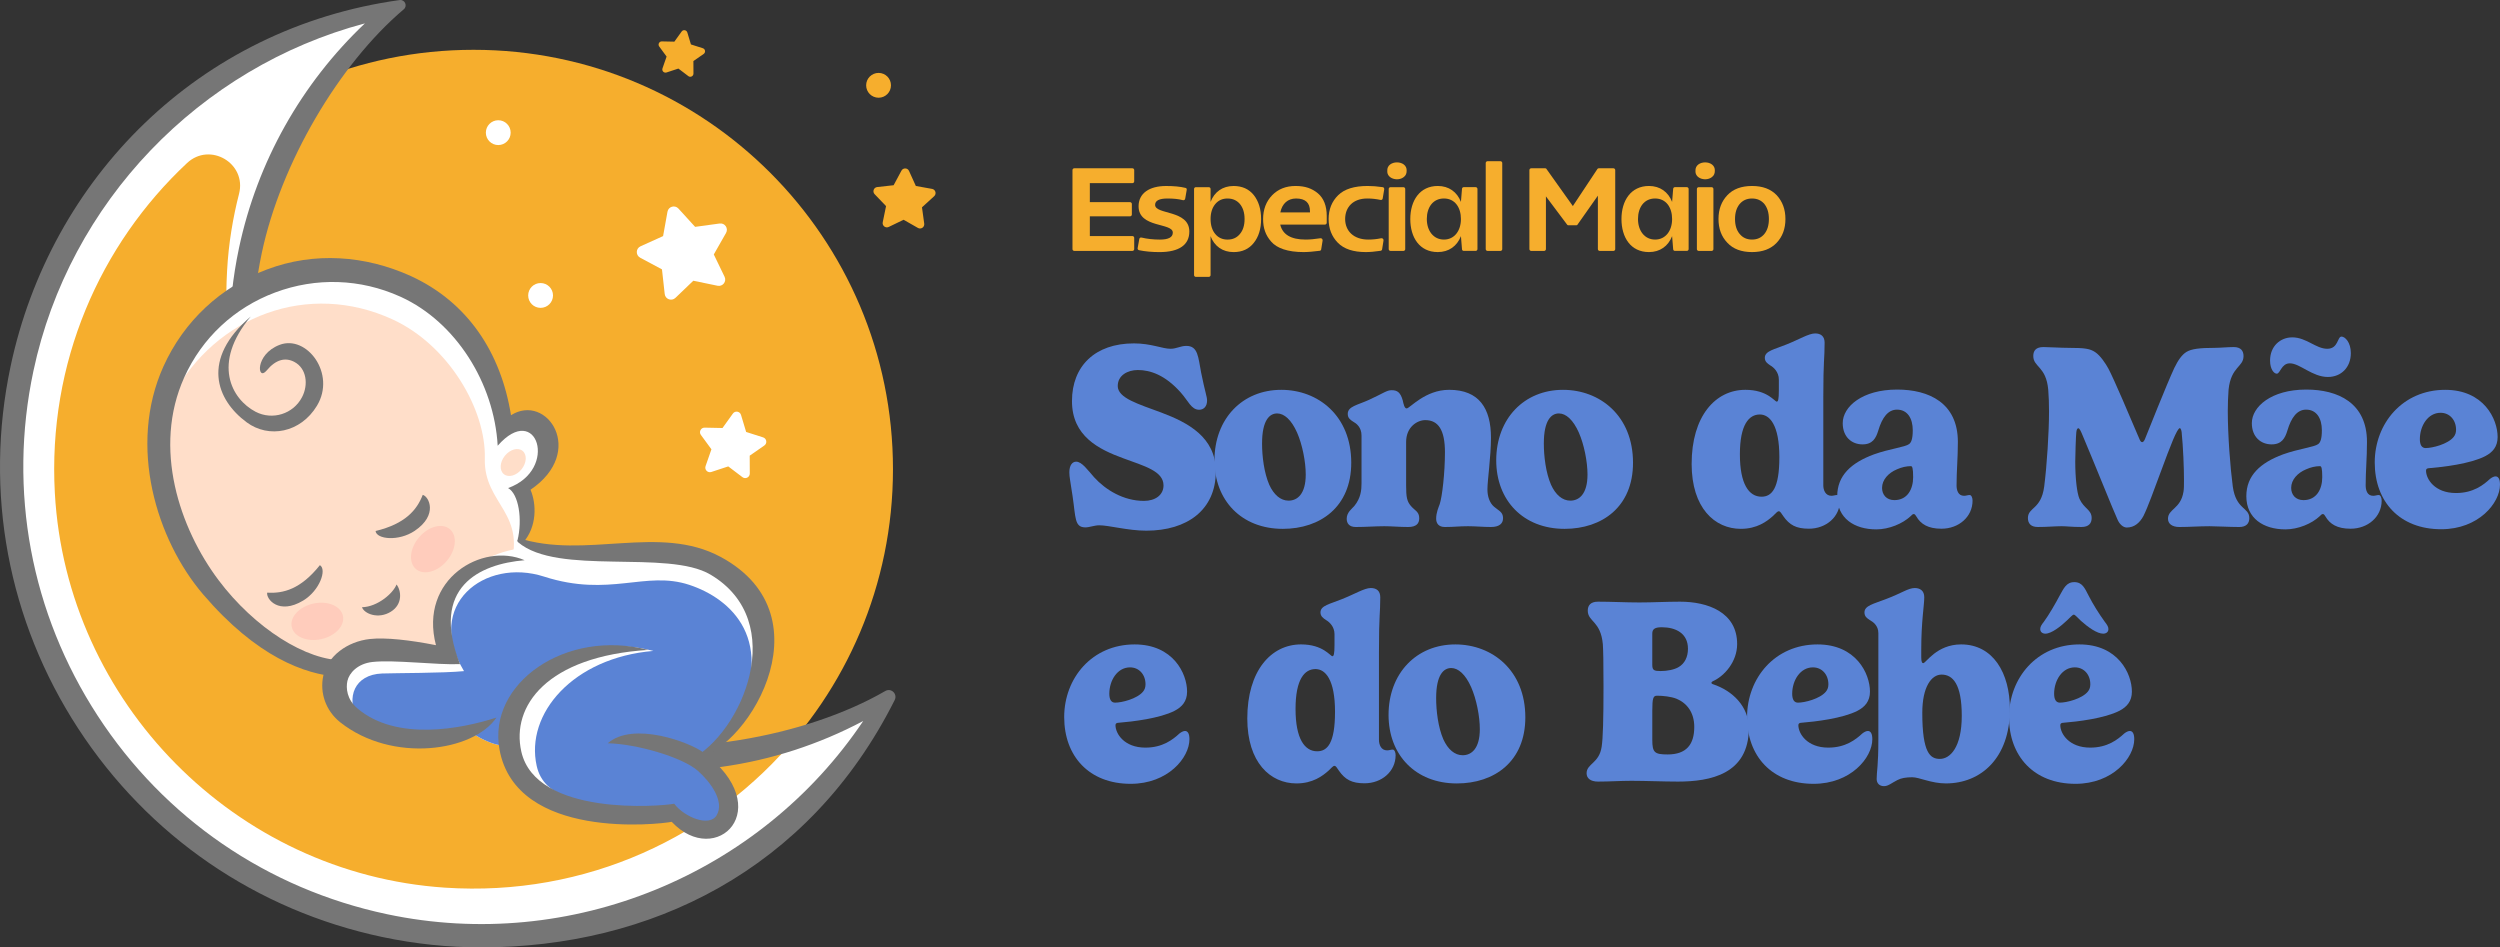 <svg xmlns="http://www.w3.org/2000/svg" id="uuid-98788a00-d12e-4f59-8cd0-dbc070a3cdd5" data-name="Camada 2" viewBox="0 0 2160.31 818.66"><rect x="0" y="0" width="2160.31" height="818.66" fill="#333333" stroke="none"/><g id="uuid-d2481076-8e89-4856-968e-d5636065a832" data-name="baby, sleeps, moon, sweet dream, sleep"><path d="m771.64,405.45c0,200.16-162.26,362.42-362.41,362.42S46.81,605.61,46.81,405.45,209.06,43.04,409.23,43.04s362.41,162.26,362.41,362.41Z" style="fill: #f6ae2d;"></path><g><path d="m756.45,615.79c-2.92-1.47-5.14-3.75-6.78-6.42-74.22,41.66-163.18,57.72-252.95,38.7-196.52-41.63-322.03-234.88-280.36-431.61,17.15-80.89,60.11-149.5,118.17-199.69-4.36-1.84-7.86-5.01-10.05-9.14C175.65,42.23,52.72,159.49,19.01,318.63c-46.46,219.23,93.87,434.7,313.43,481.22,171.63,36.35,340.64-41.43,428.53-181.8l-4.52-2.25Z" style="fill: #fff;"></path><path d="m384.4,767.04c122.18,8.15,232.47-44.33,303.81-130.28-59.69,20.25-125.37,25.31-191.48,11.31-196.52-41.63-311.36-213.54-300.49-414.35,1.28-23.56,5.1-45.88,10.33-66.26,6.74-26.32-25.13-45.11-44.96-26.54-75.24,70.4-120.43,172.5-114.22,285.04,9.97,181.03,156.12,329.03,337.02,341.08Z" style="fill: #f6ae2d;"></path><path d="m415.85,818.66c-28.37,0-57.01-2.94-85.49-8.97-108.81-23.04-202.15-87.05-262.82-180.2C6.87,536.35-13.87,425.2,9.15,316.54,43.48,154.49,171.47,24.12,345.38.05c4.46-.62,7,5.05,3.57,7.95-56.3,47.64-106.33,133.21-122.72,210.54-40.47,191,81.82,379.27,272.58,419.68,86.85,18.42,197.25-1.19,266.16-41.09,5.14-2.98,10.81,2.52,8.15,7.81-74.09,147.52-211.83,213.72-357.27,213.72ZM315.34,20.2C172.57,58.09,59.79,174.68,28.85,320.71c-21.9,103.4-2.18,209.15,55.55,297.78,57.73,88.66,146.56,149.56,250.12,171.51,158.8,33.62,322.43-34.37,411.41-166.97-77.05,40.78-164.86,53.18-251.3,34.89h0c-201.63-42.73-330.88-241.7-288.12-443.55,15.8-74.53,53.93-142.19,108.82-194.17Z" style="fill: #767676;"></path></g><g><path d="m450.38,473.86c-19.75,81.22-81.78,92.24-149.03,101.76-84.81,11.99-201.91-141.27-151.23-253.65,34.37-76.17,124.74-109.25,200.69-74.37,48.45,22.24,80.35,71.89,87.79,123.04,29-16.39,42.01,29.69,9.4,51.95,10.41,12.12,8,28.2,2.39,51.27Z" style="fill: #fff;"></path><path d="m439.45,494.26c17.88-51.21-21.6-57.72-20.5-98,1.14-42.26-31.29-98.02-79.74-120.26-72.8-33.43-152.78-3.19-190.07,66.34-30.71,109.79,72.15,244.6,152.21,233.28,60.31-8.53,115.38-18.63,140.36-79.19-1.47-.82-2.48-1.59-2.27-2.18Z" style="fill: #ffdec9;"></path><path d="m602.02,657.58c11.13-6.03,33.94-30.31,42.1-45.17,42.31-76.91,3.78-119.85-48.16-133.91-38.65-10.47-73.12,9.14-128.39-5.37-4.92-.25-12.34-5.54-16.99-5.1-1.59.15-.52,5.75-2.09,5.98-51.71,7.58-83.26,56.15-59.97,91.8-17.63,1.77-47.11-4.92-54.36-5.09-26.81-.63-59.55,28.01-40.96,49.39,21.85,25.13,91.4,40.36,115.04,23.74,6.49,3.83,21.97,13.23,34.11,9.67,6.87,18.95,29.14,48.16,46.98,53.74,30.12,9.41,81.34,12.24,92.9,6.27,10.38,8.28,21.01,20.2,40.27,10.7,22.17-10.92-2.73-50.49-20.47-56.65Z" style="fill: #fff;"></path><path d="m622.49,714.24c22.17-10.92-2.73-50.49-20.47-56.65,7.91-4.29,21.62-17.75,31.87-30.52,38.76-74.23-2.5-109.85-38.21-121.67-38.01-12.58-68.79,11.14-125.6-7.16-51.4-16.55-103.58,24.51-69.13,81.69-17.63,1.78-59.72,1.63-70.87,2.06-23.7.93-31.28,20.59-21.12,39.46,29.07,18.18,79.33,26.45,99.3,12.41,6.49,3.83,21.97,13.23,34.11,9.67,6.87,18.95,29.14,48.16,46.98,53.74,30.12,9.41,81.34,12.23,92.9,6.27,10.38,8.28,21.01,20.2,40.27,10.7Z" style="fill: #5a83d5;"></path><path d="m277.57,552.3c-12.22,2.66-23.62-2.07-25.47-10.57-1.84-8.49,6.57-17.53,18.77-20.19,12.22-2.65,23.61,2.07,25.46,10.57,1.85,8.49-6.55,17.54-18.76,20.19Z" style="fill: #ffccbc;"></path><path d="m362.1,464.33c-8.09,9.53-9.27,21.81-2.65,27.44,6.63,5.62,18.56,2.45,26.64-7.08,8.09-9.53,9.28-21.81,2.65-27.43-6.62-5.62-18.55-2.46-26.64,7.07Z" style="fill: #ffccbc;"></path><path d="m441.56,358.8c-8.73-54.42-37.57-97.79-86.58-120.28-39.53-17.88-83.35-21.02-124.02-5.78-40.26,15.06-72.09,44.84-89.7,83.83-31.09,68.98-5.88,150.04,34.21,196.98,46.25,54.11,88.06,69.21,116.76,71.23.16-5.27,2.11-10.47,5.74-14.24-32.86.98-78.15-27.96-109.16-69.28-33.62-44.81-57.11-114.14-29.59-175.18,15.39-34.09,43.27-60.15,78.48-73.33,35.37-13.23,73.68-11.97,108.06,3.52l.89.4c47.2,21.69,80.37,74.32,83.41,128.49,33.94-38.73,53.19,20.72,8.98,36.58,9.18,5.09,12.64,27.13,8.06,45.62,2.19,1.35,2.95,2.26,5.02,1.38,11.95-13.58,11.57-33.24,6.3-45.54,48.58-32.88,14.09-84.08-16.87-64.4Z" style="fill: #767676;"></path><path d="m596.92,656.3c44.55-23.15,85.48-119.18,16.99-159.78-37.02-21.94-132.05,1.3-166.21-27.97-1.55-1.3,1.01-2.29-.3-3.83,58.42,19.14,122.14-12.19,175.37,16.54,96.44,52.05,19.53,172.64-25.85,175.03Z" style="fill: #767676;"></path><path d="m533.43,697.04c-30.44-4.38-63.31-6.66-69.67-35.23-10.03-45.07,31.47-93.5,100.84-99.33-71.31-18.59-128.47,31.04-117.82,88.32,7.84,42.18,48.53,50.44,84.89,55.37l1.76-9.12Z" style="fill: #fff;"></path><path d="m431.67,647.88c-10.66-57.28,57.14-104.87,128.46-86.28-87.75,5.56-118.48,48.67-109.66,87.82,12.73,56.37,120.91,47.37,132.12,45.09,8.69,11.56,30.49,20.53,36.72,9.94,7.12-12.09-5.77-29.1-16.14-38.26-13.59-12.05-53.61-23.44-78.03-23.91,22.11-19.28,71.06-.75,82.49,7.83,64.78,48.58,11.21,100.8-27.19,60.04-10.79,2.2-134.19,16.12-148.77-62.26Z" style="fill: #767676;"></path><path d="m294.04,624.18c-12.68-10.05-17.83-25.7-14.68-40.23,3.66-16.94,20.61-29.56,40.18-31.76,13.62-1.52,34.86.92,57.18,5.32-14.94-57.23,40.22-89.24,76.62-73.41-38.75,3.22-81.97,23.04-55.84,89.79-20.87.79-56.92-3.96-75.71-1.86-12.7,1.42-20.1,9.52-21.59,16.41-1.35,6.15-.47,15.91,8.51,23.58,33.83,28.88,90.03,17.81,120.29,8.04-19.85,29.39-89.91,39.7-134.95,4.12Z" style="fill: #767676;"></path><path d="m230.88,512.11c13.89.92,29.01-2.99,45.55-23.75,6.2,3.73-.15,21.96-14.42,30.58-21.13,12.74-32.17-1.4-31.13-6.83Z" style="fill: #767676;"></path><path d="m365.3,427.62c-5.03,12.98-14.97,25.03-40.77,31.24.77,7.2,19.99,9.17,33.82-.16,20.45-13.75,12.3-29.73,6.95-31.08Z" style="fill: #767676;"></path><path d="m342.66,505.07c-2.96,7.69-16.41,19.31-29.85,19.66,1.91,5.62,14.06,10.6,24.89,3.89,10.67-6.59,8.95-18.51,4.95-23.56Z" style="fill: #767676;"></path><path d="m230.37,320.21c8.02-9.68,16.19-11.54,23.91-7.51,10.75,5.62,12.35,19.76,6.71,30.52-7.58,14.54-25.6,20.19-40.15,12.58-20.68-10.82-38.05-41.76-4.17-82.3-43.35,36.99-29.79,72.06-3.49,91.45,19.13,14.11,46.56,9.03,60.68-14.29,16.84-27.76-8.85-61.63-32.26-52.66-21.69,8.33-19.26,31.87-11.23,22.21Z" style="fill: #767676;"></path><path d="m450.74,405.46c-4.44,5.57-11.3,7.5-15.3,4.31-4.01-3.2-3.64-10.3.8-15.88,4.44-5.57,11.29-7.5,15.3-4.31,4,3.19,3.64,10.3-.8,15.88Z" style="fill: #ffdec9;"></path></g><path d="m620.06,246.92l-20.96-4.33-15.46,14.82c-3.29,3.15-8.76,1.17-9.25-3.36l-2.37-21.27-18.86-10.11c-4.01-2.16-3.81-7.97.33-9.84l19.5-8.82,3.79-21.07c.81-4.48,6.4-6.09,9.46-2.73l14.42,15.82,21.21-2.9c4.51-.62,7.77,4.2,5.52,8.15l-10.59,18.6,9.32,19.28c1.98,4.1-1.6,8.68-6.06,7.77Z" style="fill: #fff;"></path><path d="m793.22,196.97l-12.4-7.07-12.85,6.21c-2.74,1.32-5.79-1.07-5.18-4.04l2.88-13.97-9.88-10.3c-2.1-2.19-.77-5.84,2.24-6.17l14.18-1.57,6.75-12.58c1.43-2.67,5.31-2.54,6.55.22l5.89,13,14.04,2.53c2.99.54,4.06,4.26,1.82,6.31l-10.55,9.61,1.94,14.14c.41,3-2.81,5.18-5.44,3.68Z" style="fill: #f6ae2d;"></path><path d="m641.57,412.34l-12.27-9.31-14.63,4.82c-3.12,1.03-6.06-1.96-4.98-5.05l5.07-14.55-9.11-12.43c-1.94-2.64-.01-6.36,3.26-6.29l15.42.32,8.99-12.51c1.91-2.66,6.04-1.97,7,1.17l4.44,14.75,14.68,4.69c3.12,1,3.73,5.15,1.05,7.01l-12.65,8.79.07,15.41c.01,3.28-3.74,5.15-6.34,3.17Z" style="fill: #fff;"></path><path d="m594.82,65.78l-8.61-6.53-10.25,3.38c-2.19.72-4.25-1.37-3.49-3.54l3.55-10.2-6.38-8.71c-1.36-1.85-.01-4.46,2.29-4.41l10.8.23,6.3-8.77c1.34-1.86,4.23-1.38,4.9.82l3.12,10.34,10.29,3.29c2.18.7,2.62,3.6.73,4.92l-8.88,6.16.05,10.8c.01,2.29-2.62,3.6-4.44,2.22Z" style="fill: #f6ae2d;"></path><path d="m441.28,114.63c0,5.92-4.8,10.72-10.72,10.72s-10.72-4.8-10.72-10.72,4.8-10.73,10.72-10.73,10.72,4.8,10.72,10.73Z" style="fill: #fff;"></path><path d="m477.87,255.3c0,5.92-4.81,10.73-10.74,10.73s-10.72-4.8-10.72-10.73,4.81-10.72,10.72-10.72,10.74,4.8,10.74,10.72Z" style="fill: #fff;"></path><path d="m769.92,73.73c0,5.92-4.81,10.72-10.72,10.72s-10.74-4.8-10.74-10.72,4.81-10.73,10.74-10.73,10.72,4.8,10.72,10.73Z" style="fill: #f6ae2d;"></path></g><g><g><path d="m941.75,158.27v16.42h34.78c.82,0,1.53.71,1.53,1.53v9.18c0,.82-.71,1.53-1.53,1.53h-34.78v17.04h36.82c.82,0,1.53.71,1.53,1.53v9.79c0,.82-.71,1.53-1.53,1.53h-50.29c-.82,0-1.53-.71-1.53-1.53v-68.34c0-.82.71-1.53,1.53-1.53h50.29c.82,0,1.53.71,1.53,1.53v9.79c0,.82-.71,1.53-1.53,1.53h-36.82Z" style="fill: #f6ae2d;"></path><path d="m1027.73,200.09c0,11.32-8.57,17.75-25.81,17.75-6.32,0-12.24-.51-17.65-1.63-.82-.2-1.33-.92-1.22-1.73l1.43-7.96c.2-.92,1.02-1.53,2.04-1.22,4.69,1.12,9.89,1.73,15.81,1.73,7.45,0,11.12-2.04,11.12-6.02,0-8.77-29.58-3.77-29.58-22.75,0-11.32,9.38-17.54,23.77-17.54,6.63,0,12.24.51,16.73,1.63.82.1,1.22.82,1.12,1.63l-1.33,7.65c-.2,1.02-1.02,1.63-2.04,1.33-3.77-1.02-8.16-1.43-13.36-1.43-7.04,0-10.61,1.84-10.61,5.51,0,8.67,29.58,4.08,29.58,23.05Z" style="fill: #f6ae2d;"></path><path d="m1046.09,237.73c0,.82-.71,1.53-1.53,1.53h-11.22c-.82,0-1.53-.71-1.53-1.53v-74.46c0-.82.71-1.53,1.53-1.53h11.22c.82,0,1.53.71,1.53,1.53v11.22c3.26-8.67,10.4-13.77,19.89-13.77,7.45,0,13.26,2.65,17.44,7.85,4.18,5.3,6.33,12.24,6.33,20.71s-2.14,15.4-6.33,20.6c-4.18,5.3-10,7.96-17.44,7.96-9.49,0-16.63-5.1-19.89-13.77v33.66Zm14.69-66.2c-4.49,0-8.06,1.63-10.71,4.9-2.65,3.26-3.98,7.55-3.98,12.85s1.33,9.59,3.98,12.85c2.65,3.26,6.22,4.9,10.71,4.9s8.06-1.63,10.71-4.9c2.65-3.16,3.98-7.45,3.98-12.85s-1.33-9.69-3.98-12.95c-2.65-3.16-6.22-4.79-10.71-4.79Z" style="fill: #f6ae2d;"></path><path d="m1146.46,192.54c0,.82-.71,1.53-1.53,1.53h-38.66c2.04,8.67,9.38,12.95,21.93,12.95,3.88,0,8.06-.41,12.55-1.12,1.33-.31,2.35.82,2.14,2.04l-1.22,7.55c-.1.71-.61,1.12-1.22,1.22-5.61.71-10.2,1.12-14.08,1.12-13.36,0-22.95-3.26-27.85-8.98-5-5.61-7.04-11.83-7.04-19.58,0-8.36,2.65-15.2,7.85-20.6,5.2-5.3,11.93-7.96,20.2-7.96s14.28,2.14,19.38,6.43c5,4.28,7.55,10.81,7.55,19.48v5.92Zm-14.48-8.98v-1.02c0-7.34-3.98-11.02-12.04-11.02-7.04,0-12.04,4.39-13.57,12.04h25.6Z" style="fill: #f6ae2d;"></path><path d="m1182.36,207.02c3.47,0,7.14-.31,11.02-1.12,1.33-.2,2.35.61,2.14,2.04l-1.22,7.55c-.1.61-.61,1.12-1.22,1.22-4.9.71-9.08,1.12-12.85,1.12-10.81,0-18.87-2.65-24.18-8.06-5.3-5.41-7.96-12.24-7.96-20.5s2.75-15.2,8.26-20.6c5.41-5.3,13.87-7.96,25.4-7.96,3.98,0,8.26.31,13.06,1.02.92.1,1.43.92,1.33,1.84l-1.33,7.96c-.2,1.02-1.02,1.43-1.94,1.22-3.88-.82-7.55-1.22-11.42-1.22-12.34,0-19.08,7.55-19.08,17.75s7.24,17.75,19.99,17.75Z" style="fill: #f6ae2d;"></path><path d="m1198.79,147.66c-.61-9.79,17.34-9.79,16.73,0,0,2.35-.82,4.08-2.45,5.3-4.79,3.98-14.69,1.73-14.28-5.3Zm15.5,67.63c0,.82-.71,1.53-1.53,1.53h-11.22c-.82,0-1.53-.71-1.53-1.53v-52.02c0-.82.71-1.53,1.53-1.53h11.22c.82,0,1.53.71,1.53,1.53v52.02Z" style="fill: #f6ae2d;"></path><path d="m1263.35,163.16c.1-.92.71-1.43,1.53-1.43h10.3c.82,0,1.53.71,1.53,1.53v52.02c0,.82-.71,1.53-1.53,1.53h-10.3c-.82,0-1.43-.51-1.53-1.43l-.92-11.32c-3.37,8.67-10.51,13.77-19.99,13.77-15.81,0-23.77-12.65-23.77-28.56s8.16-28.56,23.77-28.56c9.49,0,16.63,5.1,19.99,13.77l.92-11.32Zm-.92,26.11c0-10-5.2-17.75-14.69-17.75s-14.79,7.65-14.79,17.75,5.71,17.75,14.79,17.75,14.69-7.65,14.69-17.75Z" style="fill: #f6ae2d;"></path><path d="m1285.38,216.82c-.82,0-1.53-.71-1.53-1.53v-74.46c0-.82.71-1.53,1.53-1.53h11.22c.82,0,1.53.71,1.53,1.53v74.46c0,.82-.71,1.53-1.53,1.53h-11.22Z" style="fill: #f6ae2d;"></path><path d="m1355.25,194.68c-.41,0-.82-.2-1.02-.51l-18.36-24.48v45.6c0,.82-.71,1.53-1.53,1.53h-11.22c-.82,0-1.53-.71-1.53-1.53v-68.34c0-.82.71-1.53,1.53-1.53h12.04c.41,0,.92.1,1.12.51l22.85,32.13,21.22-32.03c.2-.41.71-.61,1.12-.61h12.75c.82,0,1.53.71,1.53,1.53v68.34c0,.82-.71,1.53-1.53,1.53h-11.93c-.82,0-1.53-.71-1.53-1.53v-46.21l-17.65,25.09c-.2.41-.71.51-1.12.51h-6.73Z" style="fill: #f6ae2d;"></path><path d="m1445.83,163.16c.1-.92.71-1.43,1.53-1.43h10.3c.82,0,1.53.71,1.53,1.53v52.02c0,.82-.71,1.53-1.53,1.53h-10.3c-.82,0-1.43-.51-1.53-1.43l-.92-11.32c-3.37,8.67-10.51,13.77-19.99,13.77-15.81,0-23.77-12.65-23.77-28.56s8.16-28.56,23.77-28.56c9.49,0,16.63,5.1,19.99,13.77l.92-11.32Zm-.92,26.11c0-10-5.2-17.75-14.69-17.75s-14.79,7.65-14.79,17.75,5.71,17.75,14.79,17.75,14.69-7.65,14.69-17.75Z" style="fill: #f6ae2d;"></path><path d="m1465.1,147.66c-.61-9.79,17.34-9.79,16.73,0,0,2.35-.82,4.08-2.45,5.3-4.79,3.98-14.69,1.73-14.28-5.3Zm15.5,67.63c0,.82-.71,1.53-1.53,1.53h-11.22c-.82,0-1.53-.71-1.53-1.53v-52.02c0-.82.71-1.53,1.53-1.53h11.22c.82,0,1.53.71,1.53,1.53v52.02Z" style="fill: #f6ae2d;"></path><path d="m1535.28,168.67c5,5.41,7.55,12.24,7.55,20.6s-2.55,15.2-7.55,20.5c-5.1,5.41-12.24,8.06-21.32,8.06s-16.32-2.65-21.32-8.06c-5.1-5.3-7.65-12.14-7.65-20.5s2.55-15.2,7.65-20.6c5-5.3,12.14-7.96,21.32-7.96s16.22,2.65,21.32,7.96Zm-21.32,2.86c-4.49,0-8.06,1.63-10.71,4.79-2.65,3.26-3.98,7.55-3.98,12.95s1.33,9.69,3.98,12.85c2.65,3.26,6.22,4.9,10.71,4.9s8.06-1.63,10.71-4.9c2.55-3.16,3.88-7.45,3.88-12.85s-1.33-9.69-3.88-12.95c-2.65-3.16-6.22-4.79-10.71-4.79Z" style="fill: #f6ae2d;"></path></g><g><path d="m965.85,333.46c0,10.65,17.91,15.64,37.85,23.12,22.55,8.5,46.92,21.08,46.92,50.77,0,33.32-24.82,51.22-60.06,51.22-15.98,0-32.07-4.65-40.68-4.65-4.19,0-8.39,1.81-12.01,1.81-9.52,0-8.27-8.73-10.99-26.75-1.93-13.26-2.83-16.55-2.83-20.85,0-6.12,2.61-9.18,5.89-9.18,4.99,0,9.97,7.25,15.53,13.49,9.97,10.99,25.5,20.4,43.06,20.4,9.75,0,16.89-5.1,16.89-13.37,0-12.47-16.77-16.77-34.79-23.46-21.08-7.71-44.31-19.04-44.31-49.41s20.06-49.86,53.49-49.86c14.96,0,24.59,4.65,31.62,4.65,5.33,0,8.61-2.49,13.71-2.49,10.2,0,10.2,9.75,12.81,23.23,3.4,16.89,5.1,20.51,5.1,24.03,0,5.33-3.17,7.93-6.8,7.93-6.91,0-9.52-7.82-16.09-15.07-13.37-14.96-26.18-19.27-36.94-19.27-8.84,0-17.34,4.65-17.34,13.71Z" style="fill: #5a83d5;"></path><path d="m1107.13,336.86c31.96,0,60.52,22.44,60.52,63.01,0,38.19-26.75,57.12-59.16,57.12-35.92,0-59.04-24.82-59.04-59.16,0-36.15,24.25-60.97,57.68-60.97Zm-16.55,46.35c0,11.11,1.7,25.27,6.23,35.7,3.97,8.73,9.86,13.71,16.66,13.71,7.59,0,14.85-5.67,14.85-22.55,0-11.11-2.95-25.95-7.48-36.26-4.87-10.99-11.11-16.55-17.23-16.55-6.46,0-13.03,5.67-13.03,25.95Z" style="fill: #5a83d5;"></path><path d="m1285.33,423.1c0,5.67,1.81,11.45,5.67,14.73,4.19,3.63,7.82,4.53,7.82,9.97,0,4.53-3.17,7.59-10.43,7.59-6.69,0-13.26-.68-19.83-.68-8.27,0-11.45.68-20.06.68-5.44,0-7.48-3.29-7.48-7.14,0-5.33,2.04-9.75,3.06-12.58,2.15-6.46,4.53-26.97,4.53-44.88,0-19.27-5.78-27.76-17-27.76-6.8,0-16.55,5.78-16.55,18.93v37.51c0,9.97.68,13.71,4.08,17.68,3.29,3.97,7.25,4.87,7.25,10.65,0,4.53-2.38,7.59-9.63,7.59s-14.17-.68-20.4-.68c-8.27,0-15.75.68-24.82.68-5.78,0-7.82-3.29-7.82-7.14,0-5.55,4.53-8.61,6.57-10.99,5.67-7.03,6.23-13.71,6.23-19.61v-41.25c0-7.37-4.53-10.54-7.37-12.13-2.49-1.59-4.53-3.17-4.53-6.57,0-6.57,8.27-7.59,18.25-12.13,12.81-5.89,15.41-8.39,19.72-8.39,4.87,0,7.59,1.93,9.52,8.73.79,3.63,1.59,7.03,3.4,7.03,2.72,0,15.87-16.09,36.72-16.09,25.95,0,36.15,16.09,36.15,41.36,0,16.77-3.06,36.49-3.06,44.88Z" style="fill: #5a83d5;"></path><path d="m1350.61,336.86c31.96,0,60.52,22.44,60.52,63.01,0,38.19-26.75,57.12-59.16,57.12-35.92,0-59.04-24.82-59.04-59.16,0-36.15,24.25-60.97,57.68-60.97Zm-16.55,46.35c0,11.11,1.7,25.27,6.23,35.7,3.97,8.73,9.86,13.71,16.66,13.71,7.59,0,14.85-5.67,14.85-22.55,0-11.11-2.95-25.95-7.48-36.26-4.87-10.99-11.11-16.55-17.23-16.55-6.46,0-13.03,5.67-13.03,25.95Z" style="fill: #5a83d5;"></path><path d="m1540.89,445.88c-1.59-2.04-2.27-4.08-3.85-4.08-1.13,0-2.61,1.81-5.1,4.19-5.1,4.53-13.6,10.99-27.65,10.99-22.55,0-42.5-18.02-42.5-56.1,0-41.25,20.51-64.03,46.46-64.03,19.04,0,25.27,10.2,27.09,10.2,1.13,0,1.81-1.7,1.81-9.75v-9.29c0-6.57-4.53-10.65-7.37-12.24-2.38-1.59-4.76-3.17-4.76-6.57,0-6.01,8.27-7.25,18.47-11.45,11.45-4.53,19.49-9.63,25.04-9.63,4.76,0,8.16,2.38,8.16,7.93,0,14.51-1.13,14.39-1.13,47.14v76.16c0,4.08,1.81,9.07,7.03,9.07,1.93,0,3.17-.68,4.87-.68,1.47,0,2.49,2.27,2.49,4.87,0,14.05-12.01,24.25-26.86,24.25-10.99,0-16.77-3.17-22.21-10.99Zm-3.29-50.66c0-28.33-8.5-37.06-16.89-37.06-9.41,0-17.23,8.73-17.23,34.45s7.82,36.6,18.7,36.6c8.84,0,15.41-7.03,15.41-34Z" style="fill: #5a83d5;"></path><path d="m1649.8,383.66c1.59-1.25,3.06-3.97,3.06-11.9,0-10.31-4.65-17.79-13.6-17.79-7.71,0-12.81,6.69-16.21,18.13-2.04,6.69-4.99,11.9-13.6,11.9-9.29,0-17.11-6.35-17.11-18.36,0-14.17,16.77-29.01,47.03-29.01,27.31,0,52.47,11.45,52.47,45.22,0,14.17-1.13,24.93-1.13,37.51,0,4.08,1.25,9.07,6.46,9.07,1.93,0,3.17-.68,4.87-.68,1.47,0,2.49,2.27,2.49,4.87,0,14.05-12.01,24.25-26.86,24.25-11.56,0-17.91-3.97-21.76-10.65-.57-.91-1.25-2.04-2.15-2.04-1.02,0-1.93,1.02-2.83,1.93-6.8,6.35-18.47,11.33-29.58,11.33-19.04,0-33.77-9.63-33.77-28.67,0-17.91,12.13-28.9,31.73-36.15,13.6-4.87,26.97-6.23,30.49-8.95Zm1.47,19.15c-3.85,0-7.93.91-12.01,2.72-7.37,3.06-12.92,8.95-12.92,16.09,0,5.78,3.74,10.54,10.65,10.54,11.22,0,16.21-9.41,16.21-19.83,0-8.05-.79-9.52-1.93-9.52Z" style="fill: #5a83d5;"></path><path d="m1867.05,408.03c-5.33,14.28-10.99,30.15-14.85,37.85-3.06,5.67-7.71,9.97-14.39,9.97-3.29,0-6.35-3.06-7.93-6.69-3.51-7.48-20.06-48.96-30.37-73.21-1.59-3.85-2.61-5.89-3.63-5.89-.91,0-1.47,1.36-1.7,3.51-.34,2.61-.91,20.06-.91,25.27,0,14.51,1.47,27.2,3.63,32.18,4.08,8.84,10.54,9.29,10.54,16.66,0,4.42-2.38,7.71-8.84,7.71-8.61,0-12.47-.68-17.11-.68-5.78,0-12.24.68-20.62.68-6.01,0-8.5-3.17-8.5-7.71,0-9.52,11.33-7.14,14.05-27.08,2.38-18.47,4.19-47.14,4.19-65.05,0-6.35-.23-13.71-.68-18.81-1.81-20.29-12.92-19.38-12.92-29.12,0-4.42,2.15-7.71,8.73-7.71,4.65,0,15.07.68,21.42.68,14.85,0,18.81.79,23.23,3.63,4.53,2.95,9.18,9.97,11.56,14.39,4.08,7.37,19.38,43.29,26.86,60.97.68,1.47,1.25,2.49,2.27,2.49.57,0,1.47-.45,2.27-2.27,2.27-5.67,18.93-47.6,25.5-61.76,3.4-7.03,6.69-11.56,10.54-13.94,4.31-2.61,11.33-3.51,24.59-3.51,4.08,0,11.56-.68,16.21-.68,6.23,0,8.5,3.29,8.5,7.82,0,9.52-10.77,8.95-12.92,28.9-.45,5.33-.68,13.37-.68,18.47,0,21.08,2.15,49.18,4.31,65.28,2.83,20.29,14.28,17.79,14.28,27.31,0,4.53-2.49,7.71-8.73,7.71-8.27,0-19.95-.68-25.61-.68-8.73,0-17.68.68-26.07.68-6.35,0-9.86-2.83-9.86-7.14,0-8.5,10.99-8.5,13.37-23.23.45-2.15.45-5.89.45-10.31,0-10.2-.68-28.22-2.04-41.48-.34-2.49-1.25-3.29-1.47-3.29-2.38,0-7.93,14.39-16.66,38.08Z" style="fill: #5a83d5;"></path><path d="m2003.32,383.66c1.59-1.25,3.06-3.97,3.06-11.9,0-10.31-4.65-17.79-13.6-17.79-7.71,0-12.81,6.69-16.21,18.13-2.04,6.69-4.99,11.9-13.6,11.9-9.29,0-17.11-6.35-17.11-18.36,0-14.17,16.77-29.01,47.03-29.01,27.31,0,52.47,11.45,52.47,45.22,0,14.17-1.13,24.93-1.13,37.51,0,4.08,1.25,9.07,6.46,9.07,1.93,0,3.17-.68,4.87-.68,1.47,0,2.49,2.27,2.49,4.87,0,14.05-12.01,24.25-26.86,24.25-11.56,0-17.91-3.97-21.76-10.65-.57-.91-1.25-2.04-2.15-2.04-1.02,0-1.93,1.02-2.83,1.93-6.8,6.35-18.47,11.33-29.58,11.33-19.04,0-33.77-9.63-33.77-28.67,0-17.91,12.13-28.9,31.73-36.15,13.6-4.87,26.97-6.23,30.49-8.95Zm-22.44-92.13c12.01,0,20.4,9.86,30.14,9.86s8.61-10.54,12.35-10.54c2.95,0,8.05,4.87,8.05,14.28,0,12.35-8.39,20.62-19.83,20.62-13.49,0-24.14-11.79-32.86-11.79-7.37,0-8.27,8.95-11.33,8.95-2.27,0-5.78-3.63-5.78-11.33,0-12.35,8.73-20.06,19.27-20.06Zm23.91,111.29c-3.85,0-7.93.91-12.01,2.72-7.37,3.06-12.92,8.95-12.92,16.09,0,5.78,3.74,10.54,10.65,10.54,11.22,0,16.21-9.41,16.21-19.83,0-8.05-.79-9.52-1.93-9.52Z" style="fill: #5a83d5;"></path><path d="m2099.45,404.51c-2.15.11-3.06.57-3.06,2.15,0,7.25,7.48,19.38,25.84,19.38,14.96,0,23.69-6.91,29.46-12.24,1.59-1.25,3.4-2.15,4.76-2.15,2.38,0,3.85,2.27,3.85,7.14,0,15.98-18.59,38.53-50.77,38.53-36.04,0-57.46-23.91-57.46-57.68s24.14-62.78,60.86-62.78c33.32,0,45.33,25.16,45.33,40.8,0,8.39-4.42,13.26-10.77,16.55-12.69,6.57-36.6,9.41-48.05,10.31Zm9.52-47.82c-10.99,0-17.91,11.33-17.91,22.78,0,4.87,1.59,7.71,4.99,7.71,5.78,0,19.04-3.29,24.14-9.52,1.47-1.81,2.15-3.74,2.15-6.35,0-8.27-5.44-14.62-13.37-14.62Z" style="fill: #5a83d5;"></path><path d="m966.98,624.51c-2.15.11-3.06.57-3.06,2.15,0,7.25,7.48,19.38,25.84,19.38,14.96,0,23.68-6.91,29.46-12.24,1.59-1.25,3.4-2.15,4.76-2.15,2.38,0,3.85,2.27,3.85,7.14,0,15.98-18.58,38.53-50.77,38.53-36.04,0-57.46-23.91-57.46-57.68s24.14-62.78,60.86-62.78c33.32,0,45.33,25.16,45.33,40.8,0,8.39-4.42,13.26-10.77,16.55-12.69,6.57-36.6,9.41-48.05,10.31Zm9.52-47.82c-10.99,0-17.91,11.33-17.91,22.78,0,4.87,1.59,7.71,4.99,7.71,5.78,0,19.04-3.29,24.14-9.52,1.47-1.81,2.15-3.74,2.15-6.35,0-8.27-5.44-14.62-13.37-14.62Z" style="fill: #5a83d5;"></path><path d="m1156.92,665.88c-1.59-2.04-2.27-4.08-3.85-4.08-1.13,0-2.61,1.81-5.1,4.19-5.1,4.53-13.6,10.99-27.65,10.99-22.55,0-42.5-18.02-42.5-56.1,0-41.25,20.51-64.03,46.46-64.03,19.04,0,25.27,10.2,27.09,10.2,1.13,0,1.81-1.7,1.81-9.75v-9.29c0-6.57-4.53-10.65-7.37-12.24-2.38-1.59-4.76-3.17-4.76-6.57,0-6.01,8.27-7.25,18.47-11.45,11.45-4.53,19.49-9.63,25.04-9.63,4.76,0,8.16,2.38,8.16,7.93,0,14.51-1.13,14.39-1.13,47.14v76.16c0,4.08,1.81,9.07,7.03,9.07,1.93,0,3.17-.68,4.87-.68,1.47,0,2.49,2.27,2.49,4.87,0,14.05-12.01,24.25-26.86,24.25-10.99,0-16.77-3.17-22.21-10.99Zm-3.29-50.66c0-28.33-8.5-37.06-16.89-37.06-9.41,0-17.23,8.73-17.23,34.45s7.82,36.6,18.7,36.6c8.84,0,15.41-7.03,15.41-34Z" style="fill: #5a83d5;"></path><path d="m1257.56,556.86c31.96,0,60.52,22.44,60.52,63.01,0,38.19-26.75,57.12-59.16,57.12-35.92,0-59.04-24.82-59.04-59.16,0-36.15,24.25-60.97,57.68-60.97Zm-16.55,46.35c0,11.11,1.7,25.27,6.23,35.7,3.97,8.73,9.86,13.71,16.66,13.71,7.59,0,14.85-5.67,14.85-22.55,0-11.11-2.95-25.95-7.48-36.26-4.87-10.99-11.11-16.55-17.23-16.55-6.46,0-13.03,5.67-13.03,25.95Z" style="fill: #5a83d5;"></path><path d="m1371.01,668.26c0-8.5,10.88-8.5,13.03-23,1.13-7.48,1.59-24.03,1.59-52.02,0-21.53-.23-31.17-.57-36.49-1.81-20.29-13.03-19.38-13.03-29.12,0-4.42,2.38-7.71,8.84-7.71,11.67,0,23.91.68,35.7.68s23.23-.68,35.13-.68c24.03,0,49.41,9.07,49.41,36.6,0,15.41-11.11,27.77-21.08,32.18-.45.23-1.13.68-1.13,1.36s.68.91,1.13,1.13c17.34,5.67,31.17,19.49,31.17,38.08,0,39.67-33.21,46.12-61.31,46.12-11.79,0-27.99-.68-40-.68-10.2,0-18.81.68-29.01.68-6.57,0-9.86-2.95-9.86-7.14Zm56.78-93.49c0,4.53,1.81,5.1,7.25,5.1s11.79-1.13,15.64-3.51c4.99-2.95,7.93-8.5,7.93-15.75,0-13.37-10.54-18.59-22.67-18.59-5.78,0-8.16,1.47-8.16,5.44v27.31Zm20.85,29.01c-4.42-1.81-11.67-2.61-16.77-2.61-3.29,0-4.08,2.04-4.08,13.03v25.16c0,10.88,1.93,12.58,13.26,12.58,16.09,0,23.01-8.5,23.01-23.8,0-12.47-6.35-20.63-15.41-24.37Z" style="fill: #5a83d5;"></path><path d="m1557.07,624.51c-2.15.11-3.06.57-3.06,2.15,0,7.25,7.48,19.38,25.84,19.38,14.96,0,23.69-6.91,29.46-12.24,1.59-1.25,3.4-2.15,4.76-2.15,2.38,0,3.85,2.27,3.85,7.14,0,15.98-18.59,38.53-50.77,38.53-36.04,0-57.46-23.91-57.46-57.68s24.14-62.78,60.86-62.78c33.32,0,45.33,25.16,45.33,40.8,0,8.39-4.42,13.26-10.77,16.55-12.69,6.57-36.6,9.41-48.05,10.31Zm9.52-47.82c-10.99,0-17.91,11.33-17.91,22.78,0,4.87,1.59,7.71,4.99,7.71,5.78,0,19.04-3.29,24.14-9.52,1.47-1.81,2.15-3.74,2.15-6.35,0-8.27-5.44-14.62-13.37-14.62Z" style="fill: #5a83d5;"></path><path d="m1623.14,547.11c0-6.46-4.53-9.75-7.48-11.33-2.38-1.59-4.53-3.06-4.53-6.57,0-5.89,7.82-7.37,18.36-11.45,14.17-5.33,19.38-9.63,25.16-9.63,4.19,0,8.16,2.04,8.16,7.93,0,7.03-2.61,20.85-2.61,45.1v6.8c0,4.19.79,5.1,1.7,5.1,2.38,0,11.56-16.21,32.75-16.21,27.54,0,42.16,24.59,42.16,55.98,0,42.04-24.93,64.14-55.3,64.14-12.69,0-23.01-5.33-29.01-5.33-5.44,0-9.63.68-13.03,2.49-4.87,2.49-7.82,5.21-11.45,5.21-4.08,0-6.35-2.61-6.35-6.23,0-6.69,1.47-10.88,1.47-34v-92.02Zm37.96,68.9c0,34.79,6.91,39.78,15.19,39.78,8.84,0,18.92-9.97,18.92-37.28s-7.71-35.58-17.45-35.58c-8.73,0-16.66,10.54-16.66,33.09Z" style="fill: #5a83d5;"></path><path d="m1783.41,624.51c-2.15.11-3.06.57-3.06,2.15,0,7.25,7.48,19.38,25.84,19.38,14.96,0,23.69-6.91,29.46-12.24,1.59-1.25,3.4-2.15,4.76-2.15,2.38,0,3.85,2.27,3.85,7.14,0,15.98-18.59,38.53-50.77,38.53-36.04,0-57.46-23.91-57.46-57.68s24.14-62.78,60.86-62.78c33.32,0,45.33,25.16,45.33,40.8,0,8.39-4.42,13.26-10.77,16.55-12.69,6.57-36.6,9.41-48.05,10.31Zm14.62-88.17c-2.61-2.38-4.87-5.21-6.01-5.21s-3.4,2.72-5.89,4.99c-5.33,5.1-13.37,11.45-18.7,11.45-2.38,0-4.42-1.36-4.42-3.97,0-2.04,1.13-3.74,3.17-6.35,4.42-6.01,10.2-16.09,13.6-22.55,3.51-6.12,5.67-11.67,12.69-11.67s9.07,5.44,12.35,11.67c3.85,7.59,8.95,15.64,13.94,22.55,2.04,2.61,3.17,4.42,3.17,6.35,0,2.61-2.04,3.97-4.53,3.97-5.21,0-12.92-5.44-19.38-11.22Zm-5.1,40.34c-10.99,0-17.91,11.33-17.91,22.78,0,4.87,1.59,7.71,4.99,7.71,5.78,0,19.04-3.29,24.14-9.52,1.47-1.81,2.15-3.74,2.15-6.35,0-8.27-5.44-14.62-13.37-14.62Z" style="fill: #5a83d5;"></path></g></g></svg>